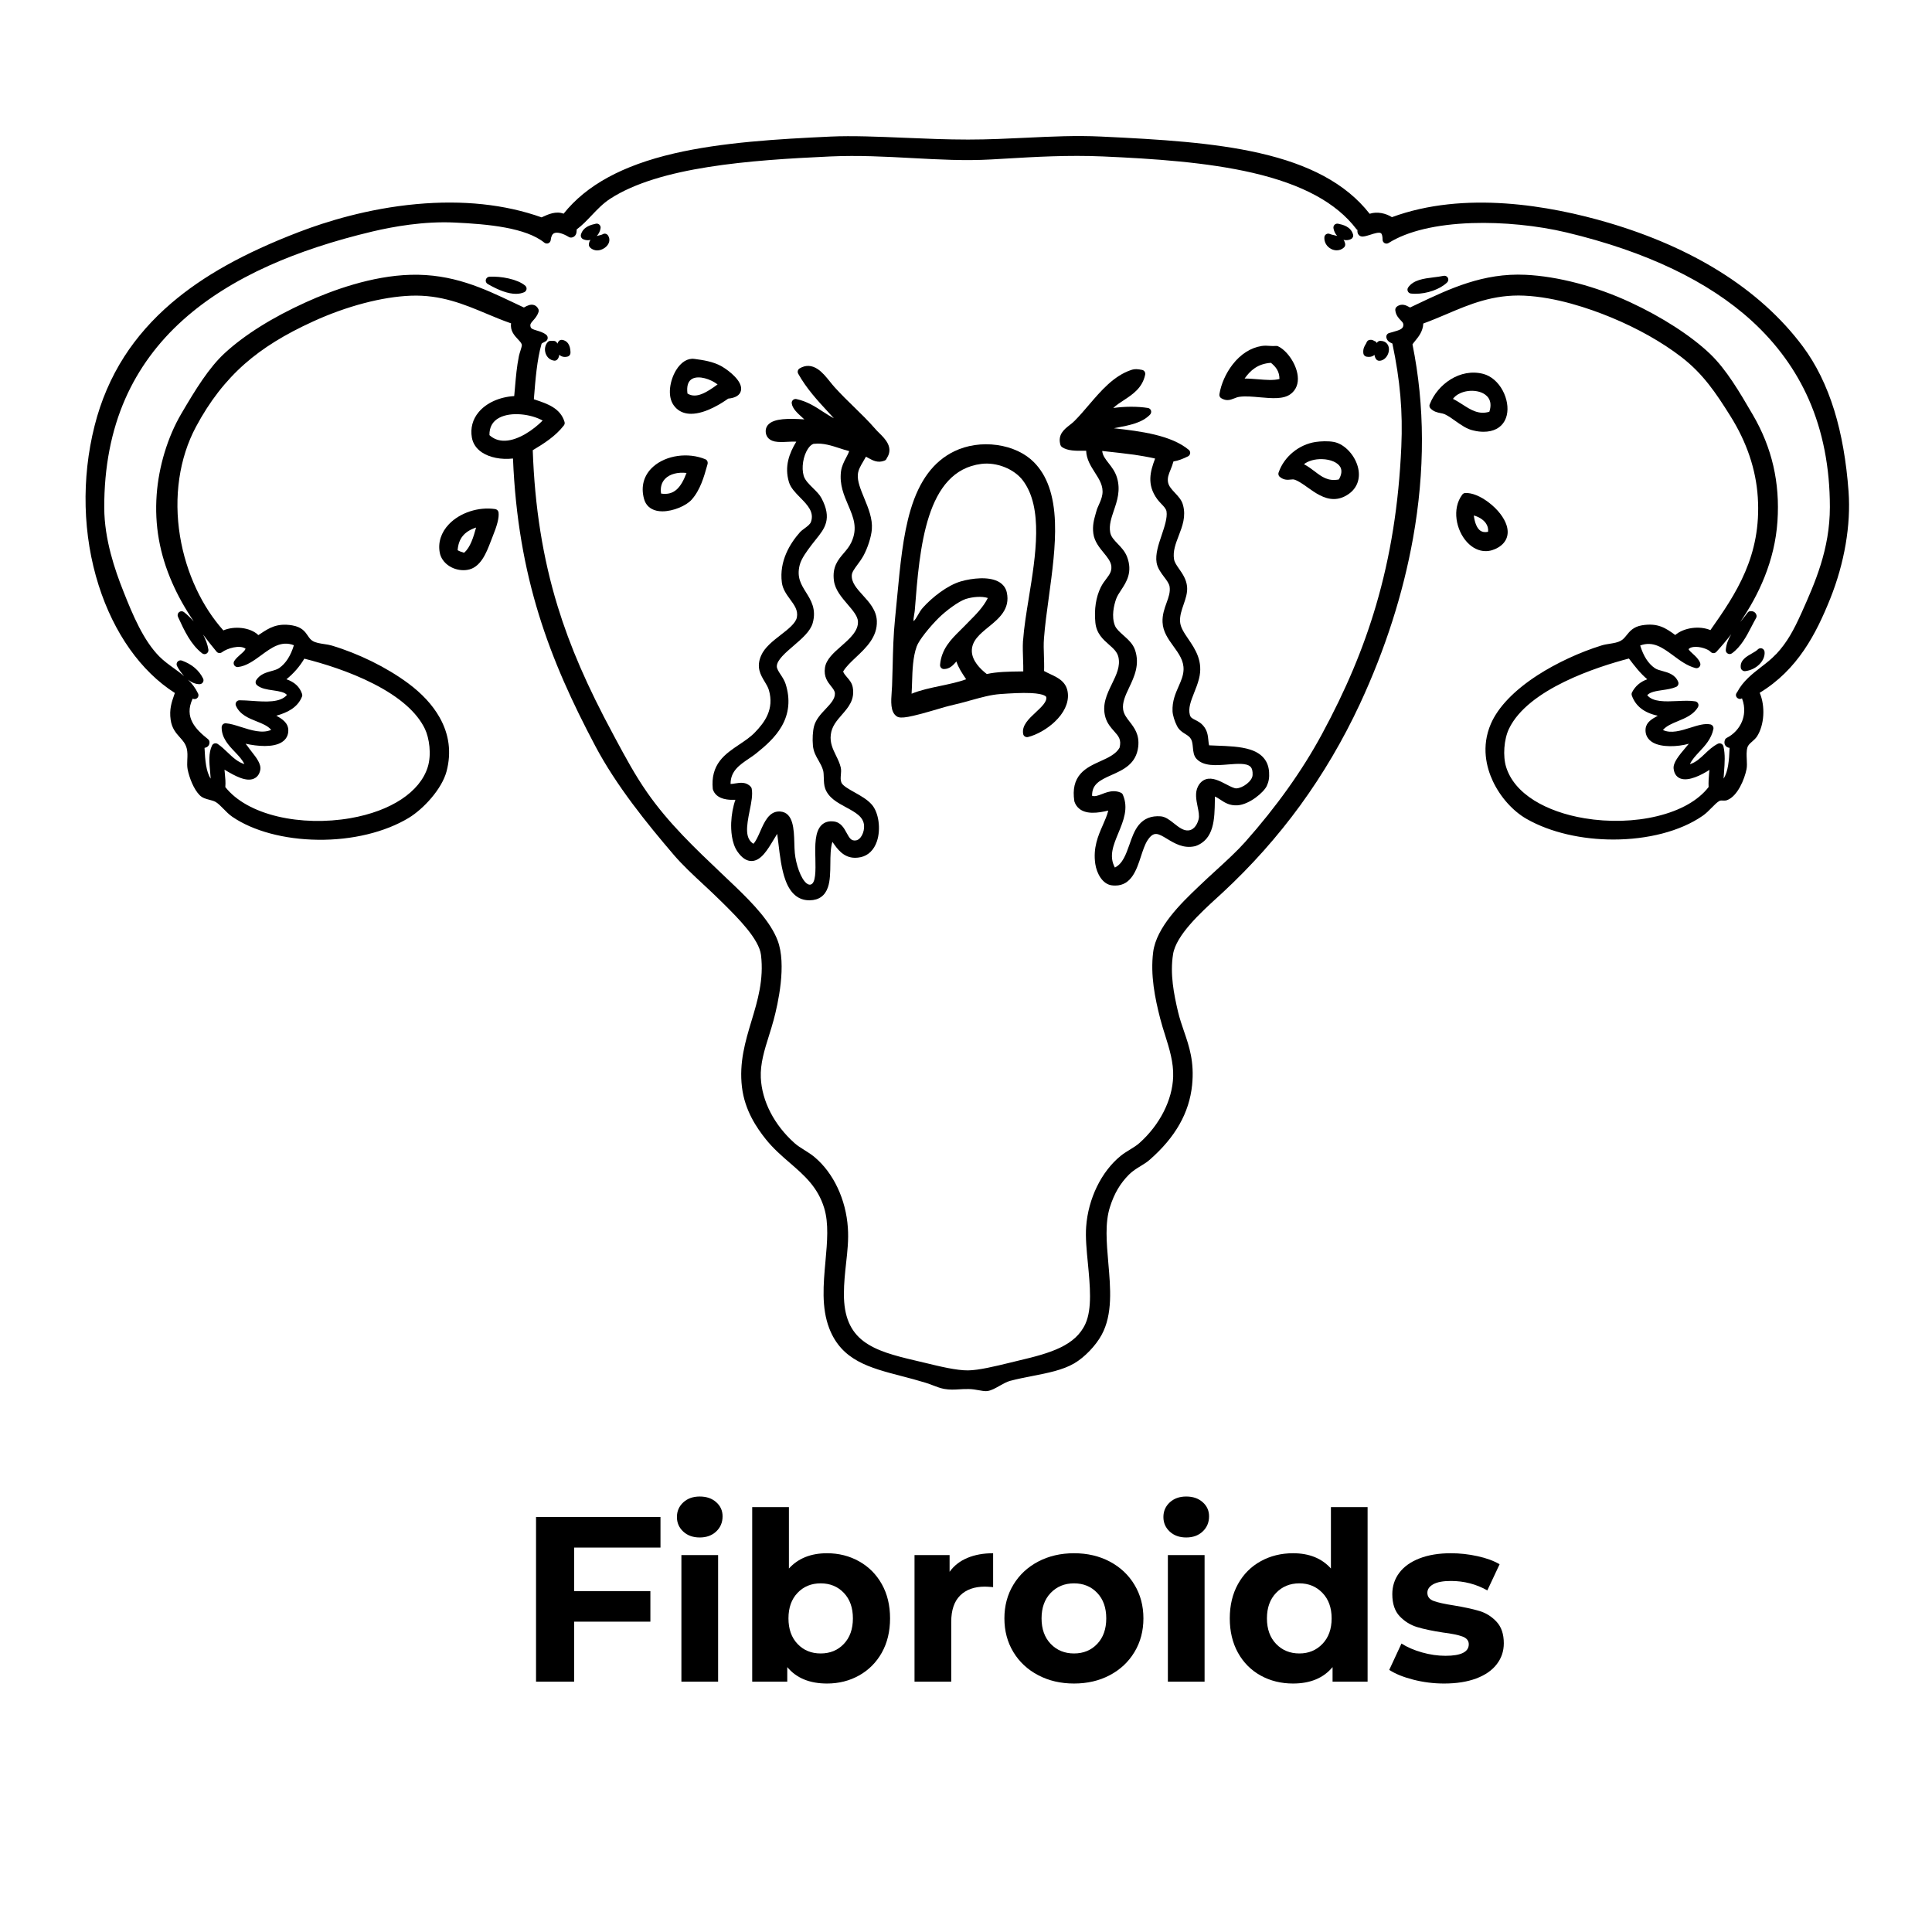 <svg version="1.0" preserveAspectRatio="xMidYMid meet" height="1080" viewBox="0 0 810 810" zoomAndPan="magnify" width="1080" xmlns:xlink="http://www.w3.org/1999/xlink" xmlns="http://www.w3.org/2000/svg"><defs><g></g><clipPath id="6739fe1095"><path clip-rule="nonzero" d="M 35 57 L 776 57 L 776 583.246 L 35 583.246 Z M 35 57"></path></clipPath><clipPath id="40ff7d07db"><rect height="122" y="0" width="418" x="0"></rect></clipPath></defs><path fill-rule="nonzero" fill-opacity="1" d="M 253.91 98.004 C 253.48 97.902 253.051 97.984 252.68 98.211 C 252.352 98.418 251.738 98.559 251.141 98.703 C 250.855 98.766 250.547 98.848 250.199 98.949 C 251.039 98.047 251.633 96.855 251.797 95.625 C 251.879 95.09 251.676 94.559 251.285 94.188 C 250.895 93.816 250.344 93.676 249.809 93.797 C 247.961 94.207 244.535 94.969 243.57 98.312 C 243.344 99.094 243.715 99.914 244.453 100.266 C 245.109 100.57 245.766 100.715 246.445 100.715 C 246.812 100.715 247.203 100.676 247.57 100.57 C 247.223 101.023 246.977 101.617 246.895 102.359 C 246.832 102.809 246.977 103.262 247.266 103.609 C 247.941 104.43 249.09 104.984 250.383 104.984 C 251.387 104.984 252.496 104.656 253.582 103.875 C 255.473 102.5 256.023 100.449 254.938 98.746 C 254.691 98.375 254.32 98.109 253.91 98.004 Z M 253.91 98.004" fill="#000000"></path><path fill-rule="nonzero" fill-opacity="1" d="M 558.211 104.43 C 558.93 104.781 559.688 104.945 560.426 104.945 C 561.574 104.945 562.664 104.535 563.484 103.734 C 563.871 103.363 564.059 102.809 563.977 102.277 C 563.852 101.578 563.605 101.004 563.277 100.551 C 563.648 100.652 564.039 100.695 564.406 100.695 C 565.082 100.695 565.762 100.551 566.398 100.242 C 567.113 99.895 567.504 99.074 567.277 98.312 C 566.316 94.926 562.867 94.188 561.02 93.797 C 560.488 93.695 559.953 93.84 559.562 94.188 C 559.176 94.559 558.988 95.09 559.051 95.605 C 559.215 96.816 559.789 97.984 560.609 98.91 C 560.141 98.766 559.668 98.664 559.258 98.582 C 558.621 98.438 558.004 98.312 557.574 98.109 C 557.082 97.883 556.527 97.902 556.055 98.168 C 555.582 98.438 555.297 98.91 555.254 99.441 C 555.09 101.535 556.262 103.488 558.211 104.43 Z M 558.211 104.43" fill="#000000"></path><path fill-rule="nonzero" fill-opacity="1" d="M 220.203 119.766 C 216.918 116.992 210.023 115.762 205.203 116.008 C 204.484 116.051 203.871 116.562 203.684 117.262 C 203.52 117.957 203.828 118.699 204.465 119.066 C 209.246 121.816 213.145 123.195 216.305 123.195 C 217.574 123.195 218.746 122.969 219.77 122.516 C 220.285 122.289 220.652 121.816 220.754 121.242 C 220.836 120.711 220.633 120.133 220.203 119.766 Z M 220.203 119.766" fill="#000000"></path><path fill-rule="nonzero" fill-opacity="1" d="M 605.215 115.641 C 603.922 115.926 602.527 116.09 601.051 116.277 C 596.887 116.789 592.578 117.344 590.383 120.504 C 590.055 120.977 589.992 121.594 590.238 122.125 C 590.484 122.66 590.977 123.008 591.551 123.07 C 592.168 123.133 592.805 123.172 593.438 123.172 C 598.344 123.172 603.781 121.266 606.715 118.41 C 607.246 117.898 607.371 117.098 607.023 116.461 C 606.672 115.824 605.934 115.496 605.215 115.641 Z M 605.215 115.641" fill="#000000"></path><path fill-rule="nonzero" fill-opacity="1" d="M 235.793 142.512 C 235.137 142.387 234.48 142.676 234.113 143.23 C 233.949 143.496 233.805 143.762 233.68 144.07 C 233.477 143.395 232.84 142.898 232.102 142.898 L 230.828 142.898 C 230.379 142.898 229.926 143.086 229.617 143.434 C 228.492 144.664 228.164 146.574 228.797 148.277 C 229.395 149.922 230.727 151.008 232.309 151.195 C 232.367 151.195 232.43 151.215 232.492 151.215 C 233.023 151.215 233.516 150.969 233.824 150.516 C 234.234 149.941 234.422 149.348 234.48 148.73 C 235.098 149.324 235.918 149.652 236.82 149.652 C 237.191 149.652 237.578 149.594 237.988 149.488 C 238.73 149.285 239.223 148.586 239.18 147.828 C 239.16 146.512 238.953 143.105 235.793 142.512 Z M 235.793 142.512" fill="#000000"></path><path fill-rule="nonzero" fill-opacity="1" d="M 578.668 142.898 C 578.051 142.922 577.496 143.27 577.23 143.805 C 577.023 143.371 576.613 143.043 576.145 142.941 C 575.855 142.734 575.238 142.367 574.336 142.488 C 573.68 142.551 573.125 142.98 572.922 143.617 C 572.84 143.863 572.695 144.113 572.512 144.398 C 572.039 145.199 571.383 146.266 571.586 148.113 C 571.668 148.852 572.246 149.43 572.961 149.551 C 573.27 149.594 573.578 149.633 573.863 149.633 C 574.852 149.633 575.648 149.348 576.266 148.77 C 576.328 149.367 576.512 149.98 576.922 150.559 C 577.23 150.988 577.723 151.254 578.258 151.254 C 578.258 151.254 578.258 151.254 578.277 151.254 C 579.609 151.234 580.863 150.414 581.641 149.016 C 582.484 147.52 582.543 145.754 581.824 144.523 C 581.457 143.926 580.594 142.922 578.77 142.922 C 578.75 142.879 578.707 142.879 578.668 142.898 Z M 578.668 142.898" fill="#000000"></path><path fill-rule="nonzero" fill-opacity="1" d="M 544.074 157.598 C 543.457 152.18 539.211 146.676 535.766 145.16 C 535.496 145.035 535.211 144.992 534.922 145.035 C 534.062 145.117 533.238 145.074 532.359 145.016 C 531.289 144.934 530.184 144.871 528.973 145.055 C 524.375 145.773 520.148 148.465 516.766 152.836 C 513.953 156.469 511.922 161.004 511.246 165.297 C 511.141 165.953 511.449 166.629 512.023 166.957 C 512.988 167.535 513.852 167.738 514.629 167.738 C 515.676 167.738 516.559 167.371 517.359 167.062 C 518.078 166.773 518.816 166.465 519.781 166.344 C 522.242 166.035 525.277 166.301 528.215 166.57 C 533.301 167.02 538.102 167.453 541.117 165.195 C 543.418 163.449 544.441 160.82 544.074 157.598 Z M 536.422 158.891 C 533.875 159.547 530.758 159.281 527.473 159.016 C 525.609 158.871 523.719 158.707 521.812 158.707 C 524.172 155.34 527.289 152.488 532.852 152.117 C 534.883 153.82 536.379 155.566 536.422 158.891 Z M 536.422 158.891" fill="#000000"></path><path fill-rule="nonzero" fill-opacity="1" d="M 288.055 173.363 C 288.605 173.445 289.184 173.488 289.758 173.488 C 295.973 173.488 303.094 168.703 305.289 167.125 C 308.406 166.816 310.211 165.688 310.645 163.777 C 311.527 159.957 305.762 155.465 302.602 153.617 C 299.031 151.543 294.453 150.926 291.418 150.516 L 291.09 150.477 C 288.301 150.086 285.508 151.828 283.438 155.219 C 280.895 159.406 279.66 165.934 282.391 169.832 C 283.766 171.805 285.672 172.992 288.055 173.363 Z M 290.352 158.746 C 293.102 157.395 297.82 158.871 300.855 161.172 C 296.281 164.516 291.891 167.289 288.219 164.988 C 287.809 161.746 288.523 159.652 290.352 158.746 Z M 290.352 158.746" fill="#000000"></path><path fill-rule="nonzero" fill-opacity="1" d="M 368.566 181.492 C 368.012 180.957 367.496 180.445 367.109 179.973 C 363.988 176.402 361.098 173.59 358.039 170.613 C 355.434 168.09 352.746 165.461 349.895 162.32 C 349.297 161.664 348.684 160.883 348.027 160.082 C 346.445 158.113 344.805 156.078 342.855 154.766 C 340.312 153.062 337.746 152.957 335.246 154.457 C 334.484 154.91 334.219 155.895 334.648 156.676 C 338.117 162.895 342.773 167.945 347.289 172.828 C 348.047 173.652 348.828 174.492 349.605 175.355 C 347.984 174.512 346.469 173.527 344.906 172.523 C 341.727 170.449 338.426 168.293 333.91 167.309 C 333.398 167.184 332.844 167.348 332.453 167.699 C 332.062 168.066 331.859 168.582 331.941 169.113 C 332.227 171.289 334.258 173.137 336.23 174.922 C 336.535 175.211 336.887 175.52 337.215 175.828 C 330.605 175.395 324.676 175.395 322.195 177.922 C 321.312 178.805 320.922 179.953 321.047 181.227 C 321.148 182.395 321.785 184.43 324.781 185.086 C 326.359 185.414 328.227 185.332 330.219 185.23 C 331.469 185.168 332.742 185.105 333.848 185.168 C 330.875 190.094 328.801 195.574 330.77 202.125 C 331.488 204.523 333.418 206.496 335.469 208.59 C 338.527 211.711 341.422 214.645 340.023 218.75 C 339.676 219.797 338.484 220.66 337.359 221.5 C 336.598 222.055 335.879 222.59 335.328 223.207 C 331.242 227.824 326.625 235.234 327.797 244.227 C 328.164 247.059 329.766 249.215 331.285 251.309 C 333.09 253.77 334.648 255.887 334.094 258.82 C 333.625 261.305 330.422 263.789 327.324 266.191 C 324.02 268.758 320.594 271.406 319.098 274.855 C 316.961 279.781 318.891 282.941 320.574 285.754 C 321.312 286.965 322.012 288.113 322.379 289.387 C 324.637 297.312 320.656 302.793 316.469 307.102 C 314.582 309.055 312.203 310.633 309.906 312.172 C 307.012 314.125 304.016 316.113 301.863 318.906 C 299.379 322.129 298.395 325.969 298.824 330.629 C 298.848 330.75 298.867 330.855 298.887 330.977 C 299.398 332.578 300.816 334.59 304.672 335.164 C 305.883 335.348 307.137 335.371 308.324 335.309 C 307.32 338.121 306.703 341.527 306.559 344.938 C 306.457 347.871 306.641 353.352 309.168 357.008 C 311.035 359.715 313.066 361.051 315.199 360.988 C 319.078 360.867 321.785 356.328 324.41 351.938 C 324.883 351.137 325.375 350.336 325.848 349.598 C 326.012 350.809 326.156 352.059 326.32 353.352 C 326.977 358.875 327.652 364.602 329.355 369.137 C 331.406 374.66 334.75 377.453 339.309 377.453 C 339.391 377.453 339.473 377.453 339.555 377.453 C 343.348 377.371 345.895 375.543 347.102 372.012 C 348.066 369.219 348.09 365.609 348.129 362.137 C 348.148 358.832 348.191 355.445 348.992 352.941 C 350.98 355.855 353.586 359.633 358.512 359.633 C 359.25 359.633 360.031 359.551 360.871 359.367 C 364.031 358.691 366.453 356.309 367.664 352.695 C 369.363 347.605 368.422 340.727 365.547 337.383 C 363.703 335.246 360.953 333.688 358.266 332.188 C 355.844 330.832 353.359 329.438 352.785 328.145 C 352.336 327.098 352.438 326.008 352.539 324.84 C 352.621 323.832 352.727 322.809 352.48 321.738 C 352.07 319.996 351.289 318.371 350.508 316.793 C 349.176 314.043 347.902 311.453 348.312 308.027 C 348.723 304.516 350.797 302.156 352.973 299.652 C 355.66 296.57 358.449 293.391 357.527 288.219 C 357.199 286.328 356.109 285.078 355.145 283.969 C 354.449 283.168 353.832 282.449 353.484 281.547 C 354.676 279.512 356.727 277.582 358.879 275.551 C 363.105 271.57 367.887 267.055 367.621 260.32 C 367.438 255.824 364.441 252.5 361.773 249.582 C 359.188 246.73 356.953 244.266 357.117 241.168 C 357.176 239.875 358.266 238.418 359.516 236.711 C 360.316 235.645 361.199 234.414 361.957 233.078 C 363.785 229.754 365.281 225.074 365.527 221.934 C 365.879 217.457 364.07 213.086 362.328 208.855 C 360.828 205.203 359.395 201.754 359.66 198.879 C 359.844 196.949 360.789 195.348 361.98 193.336 C 362.328 192.742 362.695 192.148 363.047 191.488 C 363.434 191.676 363.848 191.898 364.258 192.125 C 365.961 193.051 368.051 194.219 370.82 193.133 C 371.312 192.949 371.664 192.535 371.809 192.043 C 373.078 190.195 373.242 188.145 372.277 186.113 C 371.418 184.305 369.898 182.805 368.566 181.492 Z M 341.852 359.961 C 341.953 364.91 342.098 370.492 339.738 370.883 C 339.43 370.926 338.938 370.926 338.219 370.391 C 335.715 368.461 333.684 362.281 333.234 357.664 C 333.109 356.391 333.07 354.953 333.027 353.414 C 332.863 347.727 332.66 340.645 327.117 340.234 C 326.953 340.215 326.812 340.215 326.648 340.215 C 322.398 340.215 320.449 344.648 318.727 348.57 C 317.844 350.582 316.941 352.633 315.875 353.762 C 312.285 351.465 312.922 346.703 314.297 339.887 C 314.992 336.457 315.648 333.215 315.156 330.648 C 315.094 330.359 314.973 330.094 314.766 329.867 C 312.859 327.715 310.293 328.125 308.242 328.453 C 307.547 328.574 306.887 328.68 306.293 328.68 C 306.273 323.258 310.027 320.734 313.988 318.043 C 315.094 317.305 316.121 316.605 317.086 315.828 C 320.777 312.852 324.945 309.277 327.652 304.617 C 330.832 299.18 331.406 293.164 329.375 286.762 C 328.902 285.301 328.062 284.008 327.305 282.859 C 326.461 281.566 325.641 280.336 325.684 279.309 C 325.746 276.723 329.293 273.664 332.719 270.727 C 336.188 267.75 339.758 264.672 340.723 261.242 C 342.363 255.434 340.004 251.656 337.91 248.312 C 335.879 245.066 333.953 241.988 335.285 236.855 C 335.984 234.125 338.301 231.066 340.148 228.605 L 340.457 228.195 C 341.031 227.434 341.605 226.734 342.16 226.039 C 345.688 221.645 349.031 217.52 344.375 208.793 C 343.594 207.336 342.281 206.043 340.906 204.688 C 339.223 203.027 337.48 201.324 336.945 199.453 C 335.961 196.066 336.723 191.223 338.711 188.184 C 339.449 187.055 340.293 186.316 341.113 186.07 C 341.215 186.07 341.316 186.07 341.418 186.07 C 345.012 185.641 348.723 186.852 351.988 187.918 C 353.383 188.371 354.734 188.82 356.027 189.129 C 355.723 190.031 355.227 190.957 354.734 191.898 C 353.855 193.562 352.867 195.453 352.582 197.711 C 351.926 203.191 353.793 207.543 355.598 211.77 C 357.812 216.945 359.723 221.418 356.91 227.414 C 356.09 229.16 354.961 230.492 353.75 231.91 C 351.352 234.723 348.867 237.656 349.625 243.445 C 350.141 247.305 352.809 250.383 355.371 253.383 C 357.527 255.906 359.578 258.289 359.699 260.523 C 359.926 264.508 356.273 267.73 352.727 270.852 C 349.484 273.703 346.406 276.414 345.871 279.902 C 345.277 283.723 347.02 285.938 348.438 287.703 C 349.402 288.914 349.996 289.715 350.039 290.723 C 350.141 292.98 348.211 295.055 346.141 297.25 C 344.129 299.383 342.035 301.602 341.277 304.516 C 340.742 306.652 340.559 309.832 340.824 312.625 C 341.07 315.191 342.117 317.02 343.145 318.785 C 343.902 320.117 344.621 321.371 345.094 322.992 C 345.316 323.773 345.34 324.879 345.379 326.051 C 345.422 327.609 345.461 329.23 345.977 330.648 C 347.41 334.527 351.145 336.539 354.758 338.488 C 358.656 340.605 362.02 342.41 362.266 346.125 C 362.449 348.836 360.934 352.141 358.715 352.367 C 356.93 352.531 356.234 351.586 354.941 349.184 C 353.855 347.172 352.5 344.668 349.402 344.383 C 347.41 344.176 345.789 344.668 344.539 345.82 C 341.586 348.59 341.707 354.359 341.852 359.961 Z M 341.852 359.961" fill="#000000"></path><path fill-rule="nonzero" fill-opacity="1" d="M 524.129 314.266 C 520.066 312.973 514.918 312.789 509.91 312.605 C 508.926 312.562 507.902 312.523 506.914 312.48 C 506.75 311.805 506.691 311.086 506.609 310.348 C 506.422 308.438 506.219 306.262 504.414 304.188 C 503.387 302.996 502.195 302.402 501.148 301.867 C 499.816 301.191 499.16 300.82 498.871 299.797 C 498.074 296.961 499.285 293.902 500.68 290.352 C 501.398 288.547 502.137 286.699 502.648 284.707 C 504.598 277.297 501.066 272.125 498.238 267.957 C 496.453 265.328 494.914 263.07 494.75 260.668 C 494.586 258.184 495.426 255.762 496.227 253.441 C 497.066 251.02 497.93 248.516 497.684 245.93 C 497.375 242.832 495.754 240.531 494.34 238.5 C 493.312 237.02 492.43 235.746 492.227 234.496 C 491.672 231.129 492.883 227.969 494.176 224.621 C 495.715 220.617 497.312 216.473 495.961 211.668 C 495.426 209.637 493.988 208.117 492.613 206.641 C 491.262 205.203 489.988 203.828 489.703 202.184 C 489.375 200.316 489.988 198.816 490.77 196.91 C 491.18 195.883 491.629 194.754 491.98 193.461 C 494.215 193.113 495.918 192.332 497.602 191.551 L 498.031 191.348 C 498.543 191.121 498.895 190.629 498.977 190.074 C 499.059 189.52 498.832 188.965 498.402 188.594 C 490.953 182.418 478.355 180.816 466.988 179.543 C 467.5 179.441 467.992 179.336 468.484 179.254 C 473.637 178.27 478.949 177.242 482.191 173.793 C 482.602 173.344 482.746 172.707 482.562 172.133 C 482.355 171.559 481.863 171.125 481.27 171.043 C 476.938 170.348 471.398 170.367 466.742 171.066 C 468.035 169.812 469.613 168.785 471.258 167.719 C 474.867 165.336 478.969 162.648 480.121 157.066 C 480.18 156.777 480.16 156.488 480.078 156.223 L 480.059 156.16 C 479.875 155.586 479.383 155.176 478.785 155.074 L 478.766 155.074 C 477.102 154.766 475.895 154.559 474.191 155.137 C 466.926 157.598 461.613 163.816 456.461 169.832 C 454.535 172.09 452.523 174.453 450.449 176.523 C 449.855 177.121 449.18 177.652 448.461 178.207 C 446.184 179.996 443.352 182.191 444.582 186.523 C 444.684 186.871 444.91 187.199 445.199 187.406 C 447.516 189.066 451.109 189.027 454.594 188.984 C 454.84 188.984 455.109 188.984 455.375 188.984 C 455.5 192.578 457.367 195.492 459.047 198.121 C 460.914 201.035 462.68 203.785 462.168 207.277 C 461.922 208.898 461.305 210.273 460.711 211.605 C 460.301 212.512 459.91 213.371 459.684 214.254 C 459.582 214.688 459.457 215.117 459.316 215.547 C 458.68 217.805 457.941 220.371 458.391 223.699 C 458.844 227.004 460.895 229.527 462.719 231.746 C 464.301 233.676 465.777 235.5 465.941 237.453 C 466.105 239.648 465.121 240.941 463.766 242.746 C 463.008 243.734 462.168 244.863 461.488 246.258 C 459.48 250.344 458.699 255.434 459.234 260.996 C 459.684 265.637 462.473 268.078 464.914 270.234 C 466.781 271.879 468.383 273.293 468.895 275.469 C 469.777 279.309 468.055 282.879 466.207 286.676 C 464.094 291.008 461.922 295.504 463.461 300.762 C 464.219 303.324 465.715 305.008 467.051 306.508 C 468.977 308.664 470.25 310.102 469.367 313.527 C 467.77 316.238 464.629 317.656 461.324 319.152 C 458.371 320.488 455.293 321.883 453.098 324.324 C 450.555 327.16 449.672 330.914 450.41 335.82 C 450.43 335.926 450.449 336.027 450.473 336.109 C 451.168 338.16 453.035 340.645 457.859 340.75 C 460.176 340.809 462.617 340.316 464.648 339.844 C 464.137 341.918 463.254 343.891 462.352 345.961 C 460.402 350.395 458.207 355.426 459.211 362.242 C 459.809 366.184 462.207 370.656 466.066 371.172 C 466.598 371.254 467.113 371.273 467.582 371.273 C 474.355 371.273 476.551 364.562 478.336 359.078 C 479.176 356.535 479.957 354.113 481.062 352.387 C 483.711 348.301 485.496 349.391 489.371 351.73 C 492.43 353.578 496.227 355.879 501.008 354.77 C 501.066 354.75 501.129 354.75 501.191 354.727 C 509.09 351.977 509.215 343.293 509.336 335.656 C 509.336 335.082 509.355 334.508 509.355 333.953 C 510.219 334.324 510.957 334.816 511.738 335.328 C 513.5 336.5 515.492 337.812 518.797 337.629 C 523.863 337.32 529.895 332.125 531.086 329.539 C 531.926 327.773 532.234 325.988 532.07 323.691 C 531.762 319.008 529.094 315.867 524.129 314.266 Z M 467.418 363.719 C 464.855 358.957 466.742 354.418 468.898 349.207 C 471.012 344.094 473.207 338.82 470.762 333.195 C 470.598 332.805 470.293 332.496 469.902 332.332 C 468.875 331.879 467.891 331.715 466.949 331.715 C 465.121 331.715 463.461 332.352 462.043 332.906 C 460.219 333.605 459.008 334.035 457.859 333.645 C 457.797 328.82 460.977 327.16 466.023 324.922 C 470.867 322.766 476.363 320.344 477.207 313.055 C 477.781 307.984 475.566 305.113 473.594 302.566 C 472.301 300.902 471.195 299.445 470.887 297.516 C 470.434 294.539 471.871 291.48 473.41 288.238 C 475.543 283.723 477.965 278.609 475.852 272.453 C 474.992 269.926 472.938 268.102 470.969 266.336 C 469.43 264.961 467.973 263.664 467.441 262.289 C 465.879 258.391 467.051 253.711 467.891 251.266 C 468.32 249.973 469.164 248.699 470.047 247.367 C 472.262 244 474.992 239.832 472.488 233.348 C 471.605 231.109 470.023 229.465 468.629 228.008 C 467.09 226.406 465.758 225.031 465.449 223.164 C 464.918 220.148 465.922 217.191 466.988 214.031 C 468.344 210.047 469.883 205.531 468.32 200.316 C 467.562 197.73 466.086 195.84 464.773 194.16 C 463.398 192.395 462.289 190.957 462.105 189.066 C 462.824 189.148 463.562 189.23 464.281 189.312 C 471.094 190.055 478.109 190.812 484.285 192.25 C 482.254 197.605 480.695 203.148 485.168 209.266 C 485.68 209.965 486.273 210.602 486.871 211.219 C 487.918 212.305 488.902 213.332 489.066 214.418 C 489.477 217.129 488.223 220.805 487.035 224.355 C 485.699 228.297 484.324 232.383 484.902 235.871 C 485.289 238.211 486.766 240.16 488.059 241.887 C 489.148 243.324 490.152 244.656 490.359 245.93 C 490.707 248.25 489.949 250.363 489.066 252.785 C 488.223 255.125 487.262 257.797 487.402 260.855 C 487.566 264.855 489.805 267.957 491.98 270.953 C 494.234 274.074 496.371 277.008 496.207 280.867 C 496.102 283.332 495.141 285.488 494.133 287.785 C 492.859 290.68 491.406 293.945 491.59 298.215 C 491.672 299.836 492.449 302.402 493.457 304.352 C 494.359 306.137 495.734 306.98 496.922 307.719 C 497.91 308.336 498.77 308.867 499.344 309.875 C 499.898 310.84 500 312.133 500.125 313.383 C 500.289 315.09 500.434 316.855 501.664 318.168 C 504.637 321.328 509.809 320.918 514.836 320.508 C 518.672 320.199 522.633 319.871 524.234 321.43 C 524.949 322.129 525.238 323.277 525.156 324.941 C 525.031 327.508 521.031 330.422 518.344 330.527 C 517.422 330.566 515.656 329.645 514.117 328.844 C 511.41 327.426 508.332 325.824 505.582 326.707 C 504.188 327.16 503.059 328.164 502.258 329.727 C 500.926 332.312 501.52 335.289 502.094 338.141 C 502.504 340.152 502.895 342.062 502.523 343.477 C 502.195 344.75 501.152 347.75 498.422 348.137 C 496.266 348.445 494.195 346.805 492.203 345.223 C 490.359 343.766 488.633 342.41 486.602 342.246 C 482.684 341.961 479.688 343.148 477.453 345.859 C 475.605 348.117 474.539 351.156 473.535 354.07 C 472.055 358.195 470.723 362.098 467.418 363.719 Z M 467.418 363.719" fill="#000000"></path><path fill-rule="nonzero" fill-opacity="1" d="M 622 181.02 C 624.051 181.02 625.836 180.629 627.336 179.852 C 629.59 178.68 631.109 176.688 631.727 174.062 C 632.465 170.941 631.809 167.082 630 163.715 C 628.094 160.164 625.141 157.641 621.938 156.777 C 612.109 154.172 602.691 161.211 599.512 169.301 C 599.473 169.359 599.449 169.422 599.41 169.484 C 599.164 170.102 599.309 170.816 599.777 171.27 C 601.152 172.645 602.715 172.953 603.984 173.199 C 604.641 173.324 605.195 173.445 605.707 173.672 C 607.246 174.391 608.785 175.477 610.262 176.547 C 612.621 178.207 615.043 179.953 617.836 180.508 C 619.312 180.875 620.707 181.02 622 181.02 Z M 624.422 172.625 C 619.988 173.98 616.664 171.844 613.156 169.586 C 611.863 168.766 610.531 167.902 609.156 167.227 C 610.406 165.523 612.355 164.699 613.547 164.352 C 615.988 163.613 618.777 163.676 620.996 164.535 C 623.027 165.336 626.102 167.453 624.422 172.625 Z M 624.422 172.625" fill="#000000"></path><path fill-rule="nonzero" fill-opacity="1" d="M 559.316 185.312 C 556.816 184.816 553.613 185.004 551.625 185.289 C 544.605 186.336 538.391 191.43 536.113 197.977 C 536.012 198.184 535.969 198.406 535.969 198.652 L 535.969 198.676 C 535.969 199.25 536.277 199.781 536.75 200.07 C 538.348 201.344 539.949 201.18 541.141 201.055 C 541.715 200.996 542.207 200.953 542.598 201.055 C 544.32 201.59 546.207 202.922 548.219 204.359 C 551.379 206.617 555.07 209.227 559.215 209.227 C 561.184 209.227 563.258 208.629 565.41 207.133 C 568.898 204.711 570.379 200.809 569.453 196.438 C 568.324 191.121 563.871 186.215 559.316 185.312 Z M 561.328 201.016 C 556.754 201.898 554.148 199.887 551.133 197.586 C 549.734 196.539 548.32 195.453 546.68 194.629 C 548.465 193.215 551.234 192.414 554.312 192.496 C 557.945 192.598 560.938 193.934 561.984 195.902 C 562.684 197.301 562.477 199.004 561.328 201.016 Z M 561.328 201.016" fill="#000000"></path><path fill-rule="nonzero" fill-opacity="1" d="M 440.316 282.613 C 439.453 282.203 438.57 281.793 437.73 281.32 C 437.812 279 437.73 276.887 437.668 274.832 C 437.586 272.371 437.504 270.051 437.688 267.668 C 438.098 262.207 438.898 256.398 439.742 250.262 C 441.176 239.73 442.656 228.828 442.305 218.996 C 441.895 207.582 439.004 199.332 433.441 193.746 C 429.707 189.992 424.23 187.445 418.012 186.582 C 411.754 185.699 405.375 186.645 400.078 189.211 C 391.461 193.398 385.473 201.383 381.797 213.641 C 378.578 224.336 377.367 237.309 376.176 249.871 C 375.891 252.992 375.582 256.215 375.254 259.375 C 374.555 266.148 374.391 273.09 374.25 279.207 C 374.188 282.16 374.105 284.953 374.004 287.582 C 373.961 288.301 373.922 289.039 373.859 289.82 C 373.551 294.09 373.223 298.5 375.973 300.348 C 377.613 301.457 381.328 300.781 393.309 297.25 C 395.301 296.652 397.004 296.16 397.801 295.977 C 401.332 295.176 404.43 294.336 407.137 293.574 C 411.57 292.344 415.387 291.277 419.367 290.988 C 423.738 290.68 428.312 290.395 432.23 290.578 C 438.285 290.887 438.633 292.199 438.633 292.219 C 439.062 294.172 436.602 296.43 434.242 298.645 C 431.328 301.355 428.312 304.168 428.969 307.719 C 429.051 308.172 429.316 308.559 429.688 308.785 C 429.953 308.949 430.262 309.055 430.57 309.055 C 430.691 309.055 430.836 309.031 430.961 309.012 C 434.695 308.09 438.98 305.645 442.16 302.648 C 446.059 298.996 448.031 294.828 447.723 290.887 C 447.352 285.898 443.617 284.152 440.316 282.613 Z M 428.93 276.578 C 428.988 278.324 429.051 279.984 429.012 281.484 C 428.684 281.484 428.352 281.484 428.004 281.504 C 423.082 281.566 417.973 281.629 413.723 282.594 C 410.789 280.336 407.547 276.949 407.445 273.008 C 407.363 268.652 410.789 265.844 414.441 262.867 C 418.773 259.336 423.656 255.352 422.094 248.332 C 421.684 246.504 420.578 245.027 418.895 244.02 C 417.109 242.973 414.688 242.441 411.691 242.441 C 411.426 242.441 411.141 242.441 410.871 242.461 C 408.309 242.543 405.375 243.016 402.828 243.754 C 397.207 245.395 390.805 250.445 386.969 254.715 C 386.066 255.699 385.43 256.832 384.855 257.836 C 384.199 258.984 383.688 259.848 383.051 260.422 C 382.926 259.848 383.031 258.926 383.277 257.609 C 383.379 257.035 383.48 256.48 383.523 255.949 L 383.543 255.723 C 385.574 229.734 388.078 197.383 411.469 194.488 C 417.867 193.688 425.172 196.602 428.824 201.406 C 437.484 212.859 434.223 232.895 431.348 250.59 C 430.301 256.996 429.316 263.051 428.93 268.488 C 428.906 268.57 428.887 268.652 428.887 268.734 C 428.742 271.324 428.848 273.992 428.93 276.578 Z M 382.395 285.855 C 382.539 281.012 382.723 275.512 384.324 271.035 C 385.285 268.324 389.883 262.699 393.574 259.047 C 396.652 256.008 401.805 252.172 404.883 251.125 C 404.941 251.102 405.004 251.102 405.047 251.082 C 407.793 250.242 411.551 249.871 414.156 250.711 C 412.246 254.531 409.211 257.59 406.258 260.547 C 405.578 261.223 404.883 261.922 404.227 262.617 C 403.648 263.215 403.055 263.809 402.418 264.426 C 398.789 268.02 394.684 272.082 394.129 278.734 C 394.09 279.184 394.254 279.656 394.562 279.984 C 394.867 280.312 395.32 280.52 395.793 280.5 C 398.133 280.477 399.547 278.918 400.574 277.77 C 400.695 277.645 400.82 277.48 400.984 277.336 C 401.863 280.008 403.281 282.102 404.637 284.133 C 404.777 284.359 404.922 284.562 405.066 284.789 C 401.824 285.98 398.051 286.762 394.398 287.539 C 390.211 288.422 385.922 289.305 382.188 290.844 C 382.293 289.285 382.332 287.602 382.395 285.855 Z M 382.395 285.855" fill="#000000"></path><path fill-rule="nonzero" fill-opacity="1" d="M 295.707 192.535 C 288.441 189.539 279.273 190.852 273.875 195.637 C 269.938 199.125 268.562 203.949 270.02 209.184 C 270.715 211.77 272.543 213.477 275.25 214.113 C 276.008 214.297 276.852 214.379 277.691 214.379 C 282.266 214.379 287.746 212.02 290.004 209.453 C 293.613 205.406 295.195 199.723 296.363 195.574 C 296.465 195.227 296.566 194.875 296.648 194.547 C 296.691 194.406 296.711 194.242 296.711 194.098 L 296.711 194.078 C 296.711 193.379 296.32 192.781 295.707 192.535 Z M 287.828 198.285 C 285.531 204.32 282.738 207.809 277.16 206.926 C 276.77 204.383 277.363 202.246 278.883 200.707 C 280.812 198.734 284.133 197.875 287.828 198.285 Z M 287.828 198.285" fill="#000000"></path><path fill-rule="nonzero" fill-opacity="1" d="M 628.238 229.465 C 631.645 227.371 632.855 224.109 631.645 220.25 C 630.637 217.066 628.012 213.66 624.398 210.848 C 620.789 208.035 617.098 206.535 614.285 206.699 C 613.812 206.723 613.363 206.969 613.074 207.359 C 608.562 213.371 610.551 222.363 615.004 227.23 C 617.32 229.773 620.07 231.066 622.883 231.066 C 624.668 231.066 626.473 230.535 628.238 229.465 Z M 623.887 222.961 C 622.555 223.227 621.488 223.082 620.645 222.488 C 619.27 221.523 618.305 219.305 617.895 216.125 C 619.703 216.594 621.672 217.641 622.863 219.242 C 623.684 220.352 624.031 221.605 623.887 222.961 Z M 623.887 222.961" fill="#000000"></path><path fill-rule="nonzero" fill-opacity="1" d="M 207.625 213.434 C 200.648 212.387 192.852 214.934 188.234 219.758 C 184.93 223.207 183.555 227.477 184.379 231.746 C 185.176 235.953 189.527 239.055 194.309 239.055 C 194.82 239.055 195.355 239.012 195.887 238.93 C 201.488 238.109 203.93 231.723 205.715 227.066 C 205.961 226.449 206.188 225.852 206.395 225.32 C 208.484 220.188 209.285 217.066 209.02 214.852 C 208.918 214.133 208.363 213.559 207.625 213.434 Z M 199.602 221.172 C 198.574 224.973 197.16 229.672 194.535 231.746 C 193.527 231.438 192.586 231.109 191.867 230.676 C 192.234 225.793 194.617 222.836 199.602 221.172 Z M 199.602 221.172" fill="#000000"></path><path fill-rule="nonzero" fill-opacity="1" d="M 738.703 271.855 C 738.09 271.652 737.41 271.816 736.961 272.289 C 736.406 272.863 735.402 273.438 734.438 273.992 C 732.223 275.242 729.473 276.785 729.82 279.902 C 729.859 280.336 730.086 280.727 730.438 281.012 C 730.723 281.238 731.094 281.383 731.461 281.383 C 731.523 281.383 731.586 281.383 731.645 281.383 C 736.305 280.848 740.121 277.09 739.812 273.312 C 739.73 272.617 739.301 272.062 738.703 271.855 Z M 738.703 271.855" fill="#000000"></path><g clip-path="url(#6739fe1095)"><path fill-rule="nonzero" fill-opacity="1" d="M 775.02 206.105 C 774.098 193.441 772.086 181.984 769.031 172.07 C 765.828 161.723 761.398 152.691 755.816 145.219 C 746.828 133.172 735.051 122.559 720.832 113.711 C 707.434 105.375 691.82 98.539 674.422 93.406 C 649.699 86.121 613.977 79.859 583.57 91.047 C 581.027 89.426 577.375 88.582 574.234 89.629 C 569.25 83.266 562.93 78.074 554.926 73.762 C 547.418 69.738 538.617 66.598 528.008 64.176 C 508.723 59.781 486.582 58.43 461.758 57.258 C 451.066 56.746 440.93 57.238 430.18 57.75 C 422.402 58.121 414.359 58.512 405.867 58.512 C 397.125 58.512 388.098 58.141 379.379 57.77 C 368.031 57.297 357.301 56.848 348.293 57.258 C 326.031 58.285 302.621 59.68 282.574 64.34 C 261.031 69.348 245.867 77.602 236.289 89.59 C 233.066 88.359 229.742 89.898 227.465 90.945 C 227.32 91.004 227.176 91.066 227.055 91.129 C 211.688 85.668 194.062 83.801 174.652 85.566 C 154.176 87.434 136.57 92.957 125.391 97.246 C 102.285 106.113 85.258 115.617 71.816 127.113 C 63.957 133.848 57.332 141.359 52.121 149.469 C 46.5 158.234 42.293 168.004 39.645 178.559 C 34.066 200.664 34.68 224.418 41.367 245.418 C 47.77 265.512 59.074 281.465 73.316 290.535 C 73.211 290.824 73.109 291.113 73.008 291.398 C 71.98 294.355 70.914 297.395 71.551 301.809 C 72.062 305.418 73.848 307.391 75.406 309.137 C 76.66 310.531 77.746 311.742 78.281 313.754 C 78.672 315.254 78.609 316.895 78.527 318.496 C 78.465 319.914 78.426 321.246 78.648 322.477 C 79.367 326.09 81.195 330.855 83.719 333.398 C 84.867 334.547 86.344 334.938 87.781 335.309 C 88.723 335.555 89.605 335.781 90.387 336.211 C 91.453 336.828 92.539 337.938 93.688 339.105 C 94.84 340.277 96.027 341.508 97.422 342.453 C 106.121 348.406 119.191 351.914 133.289 352.078 C 147.57 352.266 161.461 348.898 171.367 342.902 C 177.605 339.105 185.238 330.793 187.207 323.441 C 189.32 315.52 188.336 307.883 184.273 300.719 C 181.359 295.566 176.91 290.762 171.062 286.43 C 162.094 279.801 150.441 274.055 139.074 270.645 C 138.129 270.359 137.062 270.195 135.934 270.031 C 134.148 269.762 132.305 269.477 131.074 268.715 C 130.168 268.16 129.656 267.422 129.062 266.539 C 127.953 264.898 126.559 262.867 122.496 262.188 C 116.113 261.121 112.77 263.336 109.223 265.676 C 108.934 265.863 108.625 266.066 108.316 266.273 C 104.934 262.949 98.121 262.352 93.648 264.301 C 89.215 259.336 85.398 253.504 82.32 246.938 C 79.039 239.957 76.742 232.504 75.469 224.785 C 72.781 208.344 75.141 192.066 82.156 178.945 C 87.863 168.273 94.551 159.652 102.613 152.547 C 110.227 145.855 119.355 140.211 131.32 134.75 C 145.312 128.348 160.227 124.426 172.25 123.973 C 184.848 123.5 194.555 127.566 203.953 131.508 C 207.297 132.902 210.742 134.359 214.273 135.57 C 213.82 138.691 215.707 140.703 217.145 142.242 C 218.008 143.168 218.746 143.945 218.785 144.688 C 218.805 145.117 218.457 146.184 218.211 146.984 C 217.965 147.746 217.719 148.547 217.555 149.285 C 216.652 153.801 216.305 157.863 215.934 162.176 C 215.832 163.43 215.707 164.723 215.586 166.055 C 209.43 166.426 203.91 168.91 200.668 172.809 C 198.125 175.848 197.16 179.543 197.836 183.465 C 198.27 185.945 199.703 188.082 201.98 189.621 C 205.242 191.84 210.211 192.805 215.07 192.23 C 217.125 242.09 230.379 276.559 249.602 312.809 C 258.383 329.395 271.188 345.203 282.535 358.465 C 286.125 362.652 290.578 366.797 294.906 370.82 C 297.391 373.121 299.953 375.523 302.332 377.883 C 302.742 378.293 303.156 378.703 303.605 379.137 C 309.434 384.945 318.254 393.711 319.055 400.402 C 320.285 410.707 317.641 419.516 315.074 428.012 C 312.488 436.594 309.824 445.461 311.074 455.809 C 312.242 465.598 317.332 472.949 321.066 477.629 C 324.164 481.488 327.695 484.566 331.121 487.523 C 337.152 492.738 342.855 497.664 345.543 506.469 C 347.516 512.938 346.816 520.656 346.078 528.824 C 345.215 538.371 344.312 548.223 347.68 556.949 C 352.891 570.395 364.461 573.41 377.879 576.902 C 381.203 577.762 384.629 578.668 388.16 579.754 C 389.207 580.082 390.191 580.473 391.156 580.82 C 392.777 581.438 394.293 582.035 395.914 582.32 C 398.172 582.711 400.102 582.609 402.133 582.484 C 403.402 582.402 404.695 582.32 406.258 582.363 C 407.691 582.383 409.148 582.648 410.441 582.875 C 411.57 583.082 412.535 583.246 413.355 583.246 C 413.602 583.246 413.848 583.223 414.094 583.184 C 415.672 582.938 417.355 581.992 419.121 580.988 C 420.598 580.145 422.137 579.305 423.492 578.934 C 426.445 578.152 429.625 577.516 432.703 576.922 C 439.289 575.629 445.527 574.418 450.328 571.625 C 454.656 569.121 459.398 564.195 461.859 559.656 C 466.559 551.035 465.594 540.074 464.668 529.48 C 463.93 520.879 463.215 512.75 465.348 506.059 C 467.152 500.375 469.613 496.184 473.328 492.449 C 474.805 490.973 476.527 489.902 478.211 488.879 C 479.586 488.035 480.898 487.234 482.047 486.207 C 492.801 476.785 498.605 466.562 499.797 454.926 C 500.781 445.152 498.566 438.688 496.41 432.406 C 495.508 429.797 494.586 427.09 493.887 424.172 C 492.184 416.887 490.461 408.43 491.816 400.031 C 493.105 392.047 503.449 382.586 510.301 376.324 C 511.164 375.543 511.965 374.805 512.723 374.105 C 524.766 362.918 535.66 350.664 545.098 337.711 C 554.68 324.551 563.113 310.223 570.152 295.113 C 580.758 272.309 588.246 248.926 592.414 225.668 C 597.48 197.402 597.398 170.059 592.188 144.379 C 592.453 143.969 592.844 143.496 593.254 142.98 C 594.672 141.258 596.578 138.98 596.723 135.633 C 600.004 134.441 603.246 133.066 606.406 131.734 C 616.07 127.605 626.062 123.359 639.051 123.953 C 652.367 124.57 666.176 129.25 675.43 133.066 C 686.57 137.664 696.727 143.395 704.852 149.633 C 713.98 156.652 719.355 164.66 725.449 174.391 C 732.324 185.332 736.203 196.805 736.961 208.465 C 738.562 233.059 727.809 248.969 717.098 264.18 C 712.504 262.23 705.957 263.133 702.348 266.23 C 698.348 263.297 695.043 261.059 688.395 262.168 C 684.805 262.762 683.246 264.711 681.973 266.293 C 681.191 267.258 680.535 268.078 679.492 268.652 C 678.199 269.371 676.617 269.617 674.957 269.887 C 673.785 270.07 672.574 270.254 671.406 270.625 C 662.277 273.457 652.508 277.996 644.629 283.086 C 634.863 289.406 628.094 296.449 625.059 303.449 C 620.914 313.055 623.23 321.844 625.898 327.527 C 629.016 334.16 634.289 340.051 639.992 343.312 C 650.129 349.102 663.363 351.977 676.414 351.977 C 690.527 351.977 704.418 348.609 713.918 341.98 C 715.293 341.016 716.504 339.785 717.652 338.613 C 718.824 337.422 719.91 336.312 720.875 335.801 C 721.305 335.574 721.816 335.594 722.371 335.637 C 722.906 335.656 723.461 335.68 724.055 335.473 C 728.488 333.852 731.422 326.645 732.242 322.477 C 732.488 321.246 732.406 319.891 732.344 318.453 C 732.262 316.73 732.16 314.965 732.609 313.383 C 732.898 312.379 733.699 311.68 734.641 310.859 C 735.34 310.242 736.059 309.605 736.613 308.785 C 739.73 303.961 740.16 296.078 737.762 290.453 C 753.684 280.785 761.398 265.781 767.348 250.961 C 773.316 236.035 776.027 220.125 775.02 206.105 Z M 227.504 176.32 C 223.852 180.016 217.512 184.57 211.77 184.777 C 209.203 184.859 207.051 184.102 205.203 182.438 C 205.141 179.09 206.516 176.648 209.266 175.172 C 214.273 172.5 222.664 173.609 227.504 176.32 Z M 744.738 274.176 C 744.633 274.238 744.531 274.34 744.449 274.422 C 742.727 276.27 740.652 277.891 738.438 279.594 C 734.641 282.531 730.723 285.59 728.344 290.148 C 727.316 291.336 728.016 292.262 728.262 292.508 C 728.59 292.855 729.41 293.328 730.332 292.773 C 731.895 296.859 731.234 300.227 730.375 302.402 C 729.184 305.379 726.844 307.902 723.973 309.34 C 723.562 309.547 723.273 309.895 723.133 310.324 C 722.863 311.188 722.945 311.949 723.355 312.543 C 723.828 313.262 724.566 313.465 725.141 313.547 C 724.938 318.867 724.527 323.547 722.617 326.418 C 722.66 325.434 722.742 324.43 722.824 323.441 C 723.09 319.953 723.355 316.34 722.559 312.914 C 722.434 312.418 722.105 312.008 721.652 311.805 C 721.203 311.598 720.668 311.598 720.219 311.824 C 718.004 312.953 716.359 314.535 714.738 316.074 C 712.789 317.922 711.047 319.582 708.504 320.406 C 709.324 318.535 710.82 316.938 712.484 315.148 C 714.844 312.625 717.508 309.773 718.352 305.645 C 718.535 304.762 717.961 303.902 717.098 303.715 C 714.719 303.203 711.828 304.105 708.77 305.07 C 704.727 306.344 700.543 307.656 697.195 306.055 C 698.633 304.352 700.992 303.367 703.477 302.34 C 706.695 301.008 710.02 299.629 711.867 296.488 C 712.133 296.02 712.176 295.441 711.949 294.973 C 711.723 294.477 711.273 294.129 710.738 294.047 C 708.48 293.676 705.898 293.801 703.148 293.926 C 698.141 294.148 692.969 294.375 690.609 291.461 C 691.801 290.105 694.344 289.715 697.012 289.324 C 698.98 289.039 701.012 288.73 702.715 287.992 C 703.535 287.641 703.926 286.676 703.578 285.836 C 702.285 282.758 699.371 281.977 697.031 281.34 C 695.781 281.012 694.613 280.684 693.77 280.109 C 691 278.16 689.051 275.121 687.656 270.625 C 693.074 268.613 697.074 271.547 701.629 274.914 C 704.48 277.031 707.434 279.207 710.863 280.09 C 711.457 280.23 712.074 280.047 712.484 279.594 C 712.895 279.145 713.016 278.488 712.789 277.914 C 712.195 276.352 710.902 275.16 709.734 274.113 C 709.055 273.5 708.176 272.699 707.93 272.164 C 708.34 271.691 709.016 271.383 709.961 271.262 C 712.73 270.891 716.258 272.227 717.16 273.273 C 717.469 273.621 717.922 273.828 718.371 273.828 C 718.371 273.828 718.371 273.828 718.391 273.828 C 718.844 273.828 719.293 273.641 719.602 273.293 C 721.633 271.078 723.746 268.594 725.84 265.883 C 724.629 267.895 723.727 270.07 723.543 272.453 C 723.48 273.09 723.809 273.703 724.383 274.012 C 724.629 274.156 724.918 274.219 725.184 274.219 C 725.531 274.219 725.859 274.113 726.148 273.891 C 729.984 271.078 732.199 266.785 734.355 262.641 C 734.969 261.469 735.586 260.258 736.242 259.109 C 736.469 258.719 736.508 258.246 736.387 257.816 C 736.141 257.016 735.402 256.215 734.129 256.234 C 733.555 256.172 732.98 256.418 732.652 256.914 C 731.914 257.938 731.051 258.984 730.148 260.094 C 729.965 260.32 729.758 260.566 729.574 260.793 C 737.27 249.625 744.082 235.254 745.207 218.566 C 746.297 202.309 742.93 187.711 734.91 173.957 L 734.684 173.57 C 729.328 164.395 723.809 154.93 716.996 148.402 C 709.078 140.828 696.828 132.902 683.387 126.684 C 669.047 120.031 653.086 115.844 639.562 115.207 C 621.836 114.367 607.719 121.059 594.074 127.547 C 593.109 127.996 592.145 128.469 591.184 128.922 C 591.039 128.859 590.895 128.777 590.75 128.695 C 589.684 128.098 587.672 126.992 585.621 128.57 C 585.172 128.922 584.926 129.477 584.984 130.051 C 585.211 132.184 586.402 133.395 587.262 134.301 C 588.145 135.203 588.434 135.551 588.352 136.434 C 588.207 137.871 586.996 138.344 583.836 139.227 C 583.363 139.348 582.871 139.492 582.379 139.637 C 581.559 139.883 581.066 140.703 581.25 141.547 C 581.559 143.043 582.789 143.578 583.445 143.887 C 583.551 143.926 583.672 143.988 583.773 144.027 C 583.773 144.051 583.773 144.051 583.773 144.07 C 587.039 159.652 588.164 172.582 587.508 187.324 C 586.441 211.402 582.977 233.16 576.883 253.875 C 571.566 271.918 564.344 289.102 554.148 307.945 C 545.961 323.074 535.168 338.223 522.059 352.984 C 518.609 356.844 514.344 360.762 509.809 364.91 C 507.387 367.125 504.883 369.406 502.422 371.785 L 501.91 372.277 C 495.508 378.418 484.777 388.68 483.465 399.211 C 482.273 408.859 484.184 418.324 486.438 427.109 C 487.035 429.43 487.754 431.727 488.469 433.965 C 490.234 439.59 492.062 445.398 491.855 451.414 C 491.527 461.227 486.234 471.613 477.719 479.211 C 476.527 480.277 475.133 481.117 473.676 482.02 C 472.383 482.801 471.07 483.621 469.82 484.629 C 461.758 491.176 456.215 502.551 455.375 514.332 C 455.047 518.828 455.559 524.145 456.113 529.75 C 456.996 539.027 457.918 548.613 455.109 554.914 C 450.965 564.152 440.52 567.273 427.285 570.375 C 426.035 570.66 424.762 570.988 423.41 571.316 C 417.273 572.816 410.316 574.5 405.844 574.539 C 401.086 574.582 394.211 572.941 387.562 571.316 C 386.25 571.012 384.898 570.68 383.582 570.375 C 374.988 568.363 367.457 566.371 362.121 562.367 C 356.461 558.117 353.812 551.836 353.812 542.598 C 353.812 537.918 354.285 533.668 354.734 529.543 C 355.289 524.555 355.824 519.832 355.473 514.785 C 354.676 502.855 349.441 491.75 341.461 485.078 C 340.129 483.973 338.672 483.047 337.254 482.164 C 335.758 481.223 334.32 480.34 333.109 479.25 C 324.574 471.633 319.426 461.637 318.973 451.844 C 318.707 445.973 320.492 440.246 322.398 434.191 C 323.078 432.035 323.773 429.797 324.371 427.562 C 326.156 420.91 329.891 404.363 325.992 394.223 C 323.055 386.527 315.793 378.91 308.406 371.809 C 306.418 369.898 304.387 367.969 302.414 366.102 C 291.52 355.754 280.234 345.078 271.27 332.168 C 266.18 324.859 262.035 317.141 258.035 309.691 L 257.113 307.965 C 246.156 287.641 238.977 271.055 233.785 254.16 C 227.586 233.941 224.18 212.551 223.359 188.758 C 227.895 186.051 232.883 182.93 236.41 178.352 C 236.738 177.941 236.84 177.387 236.676 176.875 C 234.973 171.125 229.434 169.258 224.551 167.637 C 224.305 167.555 224.078 167.473 223.832 167.391 L 223.852 167 C 224.488 159.078 225.125 150.887 227.035 144.195 C 227.035 144.172 227.035 144.152 227.055 144.152 C 227.094 143.988 227.445 143.805 227.957 143.535 C 228.246 143.395 228.551 143.25 228.859 143.043 C 229.312 142.758 229.598 142.285 229.617 141.75 C 229.66 141.219 229.434 140.703 229.023 140.375 C 227.812 139.391 226.379 138.98 225.105 138.59 C 223.359 138.074 222.645 137.789 222.438 137.027 C 222.172 135.961 222.48 135.531 223.547 134.34 C 224.305 133.477 225.27 132.41 225.781 130.789 C 225.906 130.379 225.883 129.945 225.699 129.559 C 225.188 128.488 224.43 128.059 223.875 127.895 C 222.438 127.422 221.023 128.184 219.996 128.734 C 219.895 128.797 219.77 128.859 219.648 128.922 C 218.191 128.242 216.691 127.523 215.258 126.848 C 202.719 120.895 189.73 114.734 172.168 115.207 C 155.859 115.66 139.32 121.695 128.324 126.684 C 114.371 132.984 102.613 140.336 94.324 147.949 C 87.594 154.129 82.035 163.184 75.98 173.508 C 70.297 183.195 66.543 195.555 65.684 207.398 C 64.758 220.168 66.895 232.258 72.227 244.391 C 74.586 249.746 77.52 255.043 81.215 260.504 C 79.879 259.008 78.484 257.691 77.133 256.625 C 76.535 256.152 75.695 256.152 75.102 256.625 C 74.504 257.098 74.301 257.918 74.629 258.617 L 74.773 258.945 C 77.316 264.465 79.961 270.172 84.742 273.91 C 85.031 274.137 85.398 274.258 85.75 274.258 C 86.035 274.258 86.324 274.176 86.57 274.031 C 87.145 273.684 87.473 273.027 87.371 272.371 C 87.043 270.195 86.219 268.059 85.133 266.047 C 86.879 268.387 88.766 270.77 90.797 273.211 C 91.352 273.891 92.355 273.992 93.055 273.457 C 95.227 271.797 100.602 270.215 102.965 271.98 C 102.715 272.719 101.754 273.582 100.789 274.402 C 99.844 275.242 98.859 276.105 98.203 277.152 C 97.875 277.688 97.875 278.363 98.203 278.898 C 98.531 279.43 99.148 279.719 99.762 279.656 C 103.312 279.266 106.449 276.949 109.508 274.711 C 113.859 271.508 118.004 268.469 123.215 270.523 C 121.84 274.996 119.828 278.117 117.102 280.047 C 116.219 280.664 115.008 281.012 113.734 281.359 C 111.52 281.977 109.016 282.676 107.438 285.117 C 106.984 285.816 107.109 286.719 107.742 287.254 C 109.406 288.691 111.969 289.078 114.453 289.43 C 117.305 289.84 119.355 290.23 120.301 291.359 C 117.488 294.645 111.5 294.254 105.691 293.844 C 103.844 293.719 102.082 293.594 100.418 293.594 C 99.863 293.594 99.352 293.883 99.043 294.336 C 98.734 294.809 98.695 295.383 98.922 295.895 C 100.562 299.633 104.297 301.129 107.602 302.441 C 110.02 303.406 112.32 304.332 113.695 305.996 C 109.98 307.656 105.242 306.137 100.992 304.785 C 98.695 304.043 96.52 303.367 94.672 303.242 C 94.223 303.223 93.793 303.367 93.465 303.676 C 93.137 303.984 92.949 304.414 92.93 304.867 C 92.867 309.359 95.863 312.5 98.512 315.273 C 100.109 316.957 101.648 318.578 102.449 320.363 C 99.578 319.418 97.586 317.512 95.496 315.52 C 94.203 314.289 92.891 313.016 91.309 311.926 C 90.918 311.66 90.426 311.578 89.953 311.68 C 89.484 311.805 89.113 312.113 88.887 312.562 C 87.371 315.727 87.738 319.668 88.086 323.465 C 88.168 324.449 88.273 325.453 88.332 326.441 C 86.426 323.586 85.996 318.887 85.75 313.547 C 86.016 313.508 86.324 313.426 86.609 313.281 C 87.453 312.852 87.902 312.031 87.82 311.043 C 87.781 310.594 87.555 310.184 87.207 309.895 C 82.117 305.832 77.008 300.82 80.785 292.898 C 81.316 293.184 81.973 293.164 82.484 292.816 C 83.164 292.363 83.391 291.48 83.039 290.762 C 81.953 288.465 80.496 286.594 78.875 284.996 C 80.312 286.102 81.934 286.844 83.637 286.844 C 83.656 286.844 83.656 286.844 83.676 286.844 C 84.25 286.844 84.766 286.535 85.07 286.062 C 85.379 285.59 85.398 284.973 85.152 284.48 C 83.43 280.992 80.434 278.465 76.25 276.949 C 75.613 276.723 74.895 276.906 74.441 277.418 C 73.992 277.934 73.91 278.672 74.238 279.266 C 75.02 280.727 76.043 282.223 77.234 283.496 C 75.816 282.285 74.32 281.195 72.844 280.129 C 70.77 278.629 68.617 277.07 66.789 275.223 C 60.164 268.531 55.668 257.938 51.629 247.652 C 48.223 239.074 43.75 226.184 43.707 212.941 C 43.645 195.984 46.621 180.57 52.551 167.125 C 58.027 154.703 66.176 143.578 76.805 134.074 C 86.508 125.371 98.57 117.754 112.668 111.41 C 125.266 105.746 139.938 100.898 156.227 97.039 C 164.824 95.008 177.77 92.688 190.594 93.305 C 204.855 93.961 220.488 95.48 228.223 101.742 C 228.695 102.109 229.332 102.215 229.887 101.988 C 230.441 101.762 230.828 101.25 230.891 100.652 C 231.055 99.113 231.527 98.148 232.309 97.781 C 233.539 97.184 235.898 97.781 238.484 99.359 C 238.77 99.547 239.098 99.629 239.445 99.605 C 240.41 99.547 241.191 98.949 241.539 98.027 C 241.723 97.512 241.746 96.98 241.766 96.527 C 241.766 96.426 241.785 96.301 241.785 96.18 C 244.082 94.496 246.094 92.359 248.062 90.289 C 250.402 87.824 252.805 85.301 255.758 83.371 C 276.5 69.902 314.297 67.133 348.09 65.594 C 359.906 65.059 371.293 65.676 382.312 66.27 C 393.781 66.887 404.594 67.48 415.652 66.844 C 417.438 66.742 419.223 66.641 421.008 66.535 C 434.141 65.758 447.742 64.957 462.473 65.594 C 483.73 66.535 506.035 68.016 525.219 72.469 C 546.062 77.312 560.262 85.012 568.652 96.016 C 568.777 96.18 568.941 96.324 569.125 96.426 C 569.062 97.082 569.086 97.863 569.66 98.5 C 570.047 98.93 570.602 99.176 571.219 99.176 C 571.258 99.176 571.301 99.176 571.363 99.176 C 572.367 99.094 573.477 98.746 574.645 98.375 C 576.164 97.883 578.234 97.227 578.973 97.781 C 579.406 98.086 579.652 99.094 579.652 100.488 C 579.652 101.086 579.98 101.641 580.492 101.926 C 581.004 102.215 581.66 102.191 582.156 101.887 C 590.031 96.918 602.137 94.043 617.117 93.531 C 630.062 93.098 644.527 94.535 656.84 97.473 C 690.117 105.438 716.238 117.898 734.457 134.547 C 744.879 144.07 752.922 155.137 758.34 167.453 C 764.207 180.793 767.184 195.965 767.184 212.57 C 767.184 230.391 760.863 244.492 755.305 256.934 L 755.16 257.242 C 752 264.219 749.293 269.27 744.738 274.176 Z M 716.34 329.973 C 711.969 335.617 704.523 339.824 694.754 342.184 C 685.336 344.465 674.523 344.773 664.328 343.066 C 656.184 341.715 648.898 339.125 643.234 335.598 C 637.141 331.777 633.184 327.078 631.457 321.598 C 630.023 316.996 630.535 309.977 632.629 305.582 C 640.609 288.875 669.684 279.555 682.938 276.086 C 683 276.168 683.039 276.23 683.102 276.312 C 685.359 279.266 687.676 282.305 690.633 284.789 C 687.699 285.836 685.562 287.684 684.23 290.289 C 684.023 290.68 684.004 291.152 684.148 291.582 C 685.707 296.02 689.277 298.832 695.043 300.082 C 694.941 300.145 694.836 300.184 694.734 300.246 C 692.641 301.418 690.262 302.73 689.934 305.441 C 689.934 305.48 689.914 305.523 689.914 305.562 C 689.688 308.027 690.797 310.078 693.074 311.352 C 696.664 313.344 703.125 313.18 708.051 311.824 C 707.703 312.234 707.375 312.625 707.066 312.996 C 703.641 317.02 701.402 319.852 701.672 322.273 C 701.957 324.879 703.395 325.969 704.543 326.398 C 707.949 327.691 713.363 324.922 716.688 322.785 C 716.648 323.359 716.586 323.914 716.523 324.488 C 716.402 326.172 716.238 327.918 716.34 329.973 Z M 94.285 324.531 C 94.223 323.914 94.16 323.301 94.121 322.684 C 98.613 325.414 103.25 327.879 106.473 326.441 C 107.438 326.008 108.688 325.043 109.117 322.828 C 109.609 320.363 107.414 317.57 105.652 315.336 C 105.262 314.844 104.914 314.391 104.645 314.02 C 104.07 313.18 103.496 312.461 102.965 311.805 C 107.867 312.891 114.535 313.508 118.207 311.125 C 119.992 309.977 120.918 308.254 120.875 306.098 C 120.812 302.996 118.188 301.355 115.848 300.062 C 120.281 298.809 124.754 296.777 126.621 292.035 C 126.762 291.688 126.762 291.277 126.641 290.926 C 125.656 287.973 123.5 285.961 120.094 284.789 C 123.195 282.266 125.656 279.41 127.586 276.148 C 135.441 278.117 146.461 281.484 156.574 286.656 C 167.574 292.262 174.816 298.645 178.16 305.605 C 179.965 309.402 180.992 316.301 179.328 321.617 C 176.066 332.043 163.941 340.051 146.891 343.027 C 136.715 344.793 125.902 344.547 116.441 342.309 C 106.613 339.969 99.023 335.719 94.469 329.992 C 94.633 327.938 94.449 326.195 94.285 324.531 Z M 94.285 324.531" fill="#000000"></path></g><g transform="matrix(1, 0, 0, 1, 216, 609)"><g clip-path="url(#40ff7d07db)"><g fill-opacity="1" fill="#000000"><g transform="translate(0.549, 96.046)"><g><path d="M 24.156 -56.219 L 24.156 -37.969 L 56.125 -37.969 L 56.125 -25.156 L 24.156 -25.156 L 24.156 0 L 8.188 0 L 8.188 -69.031 L 60.359 -69.031 L 60.359 -56.219 Z M 24.156 -56.219"></path></g></g></g><g fill-opacity="1" fill="#000000"><g transform="translate(62.585, 96.046)"><g><path d="M 7.094 -53.062 L 22.484 -53.062 L 22.484 0 L 7.094 0 Z M 14.781 -60.453 C 11.957 -60.453 9.656 -61.273 7.875 -62.922 C 6.102 -64.566 5.219 -66.602 5.219 -69.031 C 5.219 -71.469 6.102 -73.508 7.875 -75.156 C 9.656 -76.801 11.957 -77.625 14.781 -77.625 C 17.613 -77.625 19.914 -76.832 21.688 -75.25 C 23.469 -73.676 24.359 -71.703 24.359 -69.328 C 24.359 -66.766 23.469 -64.645 21.688 -62.969 C 19.914 -61.289 17.613 -60.453 14.781 -60.453 Z M 14.781 -60.453"></path></g></g></g><g fill-opacity="1" fill="#000000"><g transform="translate(92.271, 96.046)"><g><path d="M 38.469 -53.844 C 43.395 -53.844 47.879 -52.707 51.922 -50.438 C 55.961 -48.176 59.133 -44.988 61.438 -40.875 C 63.738 -36.77 64.891 -31.988 64.891 -26.531 C 64.891 -21.07 63.738 -16.285 61.438 -12.172 C 59.133 -8.066 55.961 -4.879 51.922 -2.609 C 47.879 -0.348 43.395 0.781 38.469 0.781 C 31.164 0.781 25.609 -1.516 21.797 -6.109 L 21.797 0 L 7.094 0 L 7.094 -73.188 L 22.484 -73.188 L 22.484 -47.438 C 26.367 -51.707 31.695 -53.844 38.469 -53.844 Z M 35.797 -11.828 C 39.742 -11.828 42.984 -13.16 45.516 -15.828 C 48.047 -18.492 49.312 -22.062 49.312 -26.531 C 49.312 -31 48.047 -34.562 45.516 -37.219 C 42.984 -39.883 39.742 -41.219 35.797 -41.219 C 31.859 -41.219 28.625 -39.883 26.094 -37.219 C 23.562 -34.562 22.297 -31 22.297 -26.531 C 22.297 -22.062 23.562 -18.492 26.094 -15.828 C 28.625 -13.16 31.859 -11.828 35.797 -11.828 Z M 35.797 -11.828"></path></g></g></g><g fill-opacity="1" fill="#000000"><g transform="translate(160.323, 96.046)"><g><path d="M 21.797 -46.062 C 23.641 -48.625 26.117 -50.562 29.234 -51.875 C 32.359 -53.188 35.961 -53.844 40.047 -53.844 L 40.047 -39.641 C 38.336 -39.773 37.188 -39.844 36.594 -39.844 C 32.188 -39.844 28.734 -38.609 26.234 -36.141 C 23.734 -33.68 22.484 -29.984 22.484 -25.047 L 22.484 0 L 7.094 0 L 7.094 -53.062 L 21.797 -53.062 Z M 21.797 -46.062"></path></g></g></g><g fill-opacity="1" fill="#000000"><g transform="translate(201.944, 96.046)"><g><path d="M 32.344 0.781 C 26.758 0.781 21.75 -0.383 17.312 -2.719 C 12.875 -5.051 9.406 -8.285 6.906 -12.422 C 4.406 -16.566 3.156 -21.27 3.156 -26.531 C 3.156 -31.789 4.406 -36.488 6.906 -40.625 C 9.406 -44.77 12.875 -48.008 17.312 -50.344 C 21.75 -52.676 26.758 -53.844 32.344 -53.844 C 37.938 -53.844 42.938 -52.676 47.344 -50.344 C 51.75 -48.008 55.195 -44.77 57.688 -40.625 C 60.188 -36.488 61.438 -31.789 61.438 -26.531 C 61.438 -21.27 60.188 -16.566 57.688 -12.422 C 55.195 -8.285 51.75 -5.051 47.344 -2.719 C 42.938 -0.383 37.938 0.781 32.344 0.781 Z M 32.344 -11.828 C 36.289 -11.828 39.531 -13.16 42.062 -15.828 C 44.594 -18.492 45.859 -22.062 45.859 -26.531 C 45.859 -31 44.594 -34.562 42.062 -37.219 C 39.531 -39.883 36.289 -41.219 32.344 -41.219 C 28.406 -41.219 25.148 -39.883 22.578 -37.219 C 20.016 -34.562 18.734 -31 18.734 -26.531 C 18.734 -22.062 20.016 -18.492 22.578 -15.828 C 25.148 -13.16 28.406 -11.828 32.344 -11.828 Z M 32.344 -11.828"></path></g></g></g><g fill-opacity="1" fill="#000000"><g transform="translate(266.544, 96.046)"><g><path d="M 7.094 -53.062 L 22.484 -53.062 L 22.484 0 L 7.094 0 Z M 14.781 -60.453 C 11.957 -60.453 9.656 -61.273 7.875 -62.922 C 6.102 -64.566 5.219 -66.602 5.219 -69.031 C 5.219 -71.469 6.102 -73.508 7.875 -75.156 C 9.656 -76.801 11.957 -77.625 14.781 -77.625 C 17.613 -77.625 19.914 -76.832 21.688 -75.25 C 23.469 -73.676 24.359 -71.703 24.359 -69.328 C 24.359 -66.766 23.469 -64.645 21.688 -62.969 C 19.914 -61.289 17.613 -60.453 14.781 -60.453 Z M 14.781 -60.453"></path></g></g></g><g fill-opacity="1" fill="#000000"><g transform="translate(296.23, 96.046)"><g><path d="M 61.141 -73.188 L 61.141 0 L 46.453 0 L 46.453 -6.109 C 42.641 -1.516 37.117 0.781 29.891 0.781 C 24.891 0.781 20.363 -0.332 16.312 -2.562 C 12.27 -4.801 9.098 -7.988 6.797 -12.125 C 4.504 -16.27 3.359 -21.07 3.359 -26.531 C 3.359 -31.988 4.504 -36.785 6.797 -40.922 C 9.098 -45.066 12.27 -48.254 16.312 -50.484 C 20.363 -52.723 24.891 -53.844 29.891 -53.844 C 36.66 -53.844 41.953 -51.707 45.766 -47.438 L 45.766 -73.188 Z M 32.547 -11.828 C 36.422 -11.828 39.641 -13.16 42.203 -15.828 C 44.773 -18.492 46.062 -22.062 46.062 -26.531 C 46.062 -31 44.773 -34.562 42.203 -37.219 C 39.641 -39.883 36.422 -41.219 32.547 -41.219 C 28.598 -41.219 25.344 -39.883 22.781 -37.219 C 20.219 -34.562 18.938 -31 18.938 -26.531 C 18.938 -22.062 20.219 -18.492 22.781 -15.828 C 25.344 -13.16 28.598 -11.828 32.547 -11.828 Z M 32.547 -11.828"></path></g></g></g><g fill-opacity="1" fill="#000000"><g transform="translate(364.479, 96.046)"><g><path d="M 24.953 0.781 C 20.547 0.781 16.238 0.238 12.031 -0.844 C 7.82 -1.926 4.469 -3.289 1.969 -4.938 L 7.094 -15.984 C 9.469 -14.461 12.332 -13.223 15.688 -12.266 C 19.039 -11.316 22.328 -10.844 25.547 -10.844 C 32.055 -10.844 35.312 -12.457 35.312 -15.688 C 35.312 -17.195 34.422 -18.281 32.641 -18.938 C 30.867 -19.594 28.141 -20.148 24.453 -20.609 C 20.117 -21.266 16.535 -22.02 13.703 -22.875 C 10.879 -23.727 8.43 -25.238 6.359 -27.406 C 4.285 -29.582 3.25 -32.676 3.25 -36.688 C 3.25 -40.039 4.219 -43.016 6.156 -45.609 C 8.102 -48.211 10.93 -50.234 14.641 -51.672 C 18.359 -53.117 22.75 -53.844 27.812 -53.844 C 31.562 -53.844 35.289 -53.43 39 -52.609 C 42.719 -51.797 45.797 -50.664 48.234 -49.219 L 43.094 -38.266 C 38.426 -40.898 33.332 -42.219 27.812 -42.219 C 24.52 -42.219 22.051 -41.754 20.406 -40.828 C 18.77 -39.91 17.953 -38.727 17.953 -37.281 C 17.953 -35.633 18.836 -34.484 20.609 -33.828 C 22.391 -33.172 25.219 -32.547 29.094 -31.953 C 33.438 -31.234 36.988 -30.461 39.75 -29.641 C 42.508 -28.816 44.906 -27.316 46.938 -25.141 C 48.977 -22.973 50 -19.953 50 -16.078 C 50 -12.785 49.008 -9.859 47.031 -7.297 C 45.062 -4.734 42.188 -2.742 38.406 -1.328 C 34.633 0.078 30.148 0.781 24.953 0.781 Z M 24.953 0.781"></path></g></g></g></g></g></svg>
